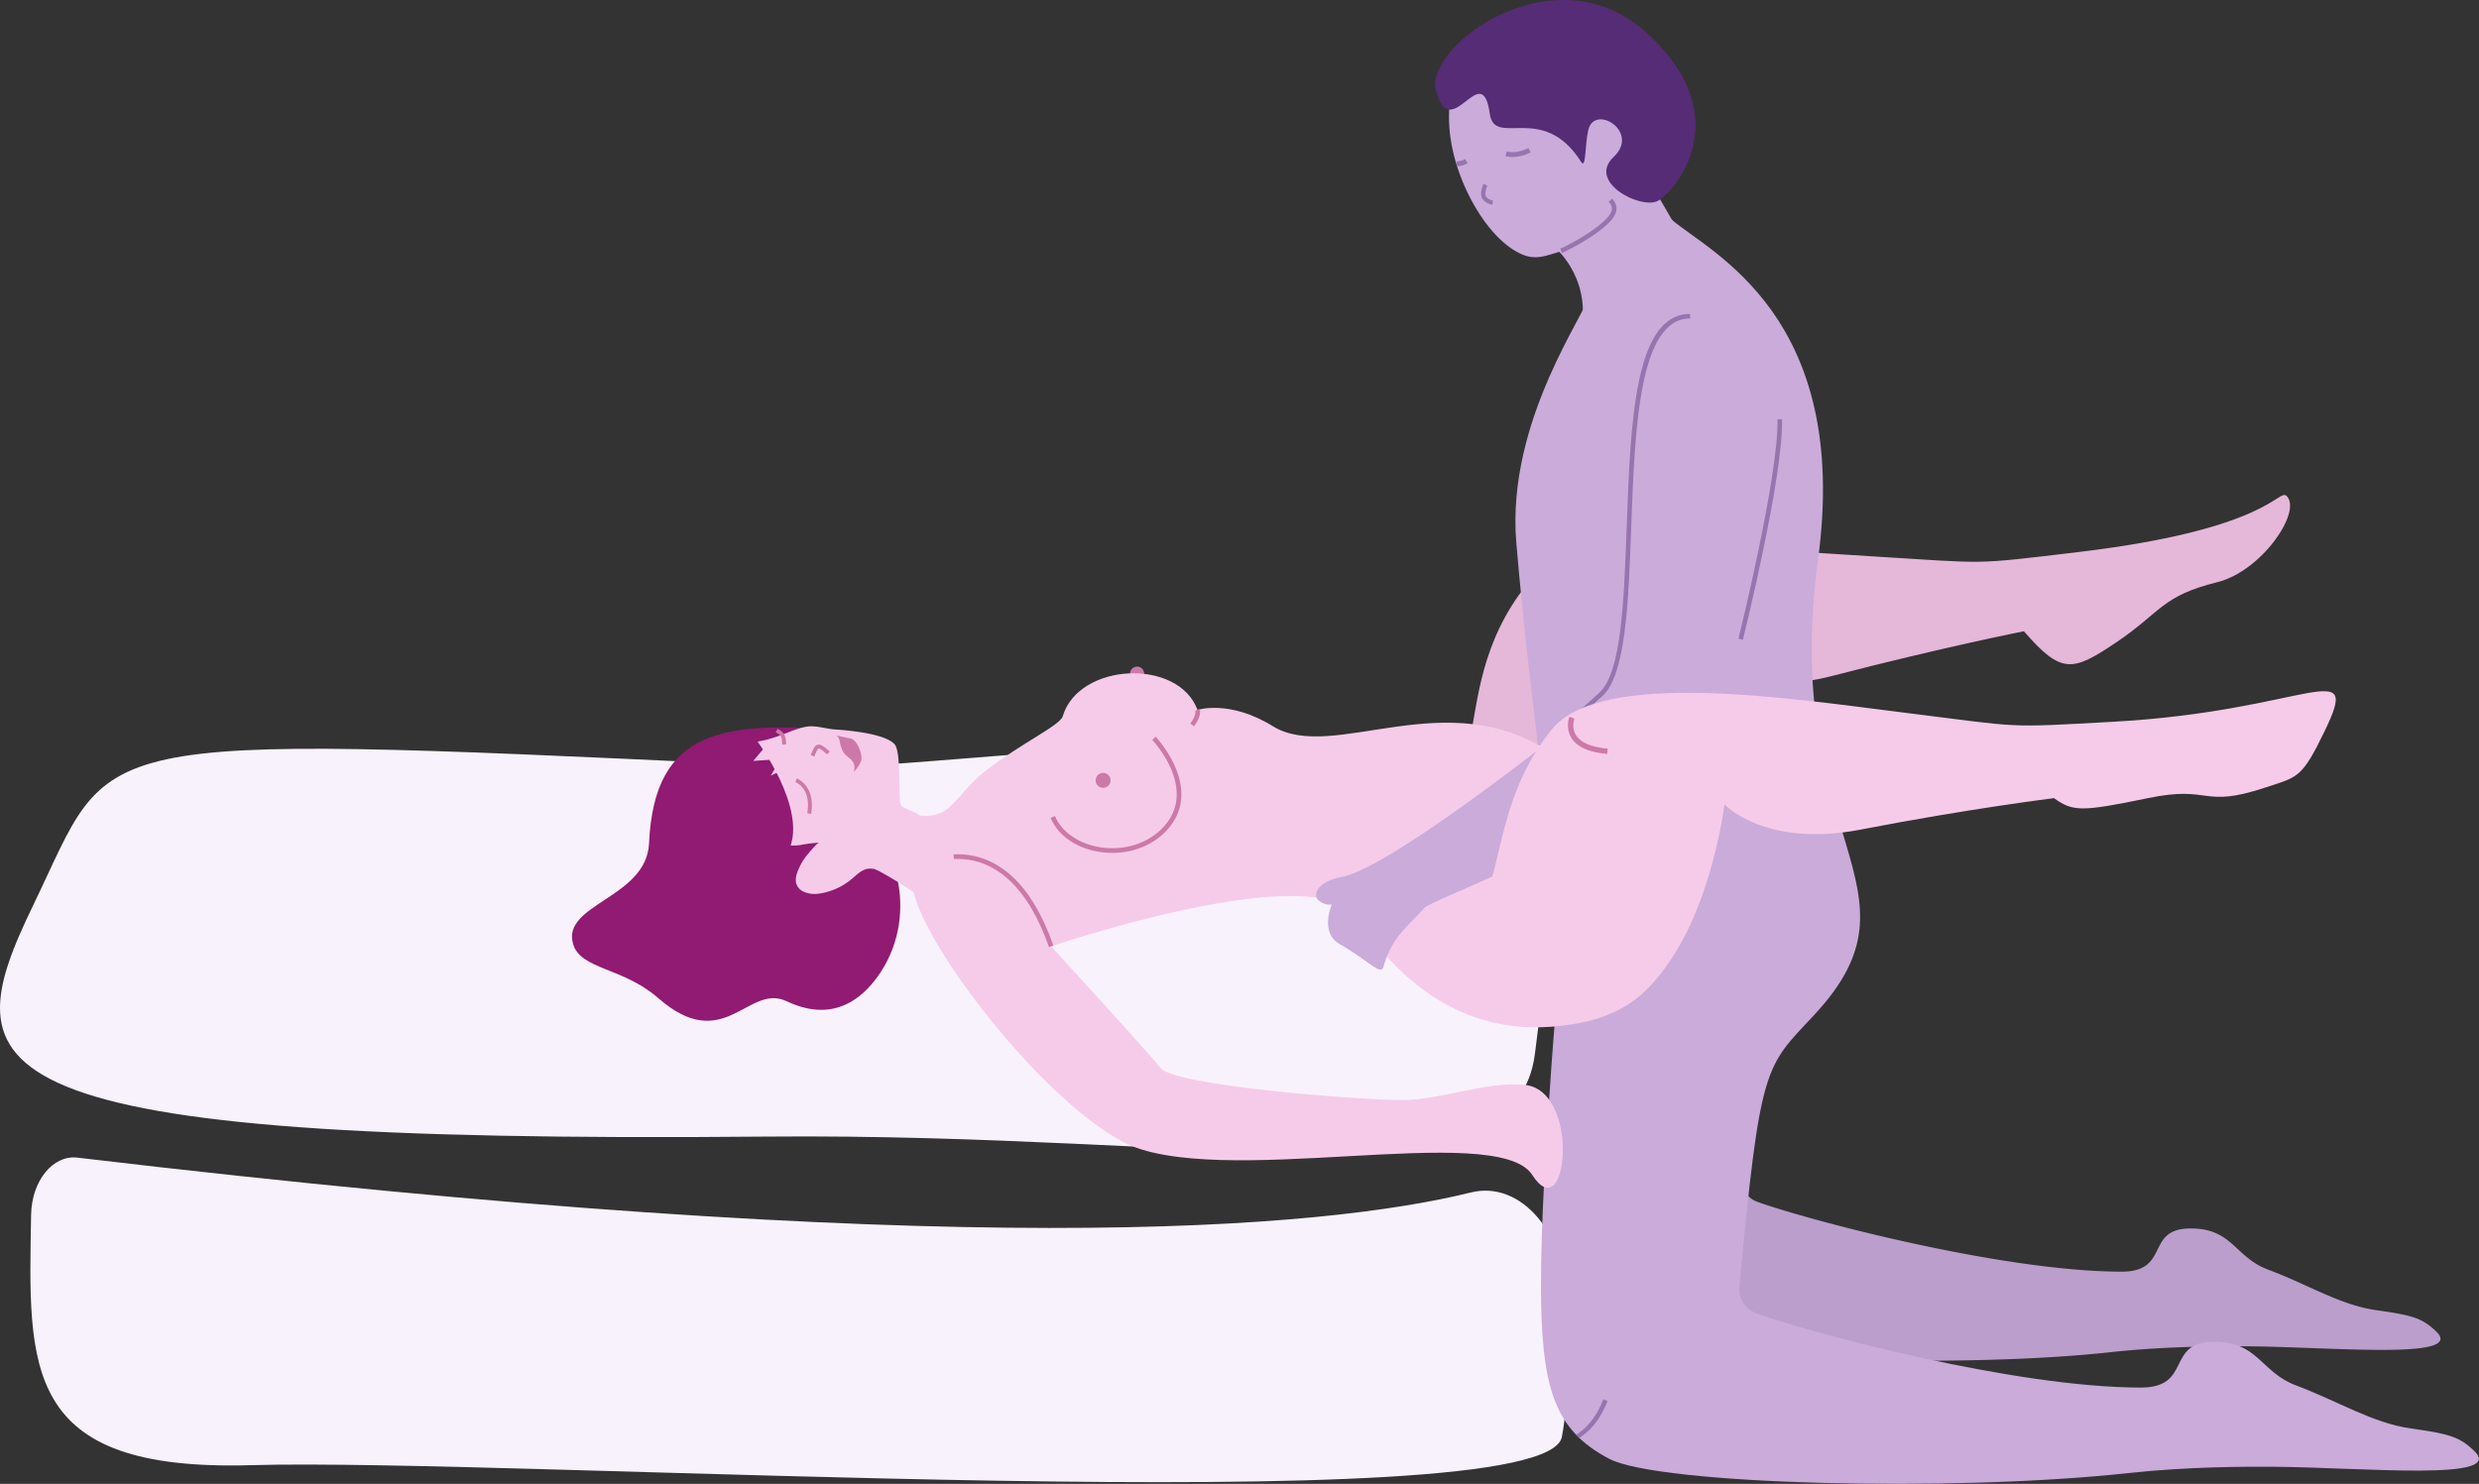 <svg xmlns="http://www.w3.org/2000/svg" id="&#x421;&#x43B;&#x43E;&#x439;_1" data-name="&#x421;&#x43B;&#x43E;&#x439; 1" viewBox="0 0 1215.69 727.88"><rect x="0" y="0" width="1215.69" height="727.88" fill="#333333" stroke="none"/><defs><style>.cls-1{fill:#f8f2fc;}.cls-2{fill:#e5b7d9;}.cls-3{fill:#bb9ecc;}.cls-4{fill:#cc79a9;}.cls-5{fill:#911a72;}.cls-6{fill:#f6cbe9;}.cls-7{fill:#caabda;}.cls-11,.cls-8{fill:none;}.cls-9{fill:#9874af;}.cls-10{fill:#552c75;}.cls-11{stroke:#cc79a9;stroke-miterlimit:10;stroke-width:2.63px;}</style></defs><path class="cls-1" d="M696.27,563.12C368,547.78,389.81,549.2,349.75,632S313.77,749.45,708,745.82c224.25-2.1,368.72,35.85,378.06-40.88S1116.28,537.46,928.73,551,763,566.23,696.27,563.12Z" transform="translate(-333.31 -188.28)"></path><path class="cls-1" d="M371.26,756.14c-12-1.42-22.41,11.39-22.7,28C347.26,859.37,344,910.25,456.38,907c127.9-3.74,634.94,28.73,642.87-13.89,3.7-19.87,1.06-30.22,1.85-64.74s-21.73-61.27-46.46-55.15C982.34,791.06,803.51,807.51,371.26,756.14Z" transform="translate(-333.31 -188.28)"></path><path class="cls-2" d="M1117.94,624.43c45.45-49,47.07-112.85,47.07-112.85s21.17,20.16,67.59,8.08c52.34-13.62,93.21-21.73,93.21-21.73,18.34,21.09,23.66,20.06,45.38,5.4,22.22-15,22-22.61,49.47-29.47,21.75-5.42,41.4-34.32,34.16-42.12-4.21-4.54-7,16-102.46,27.36-52.87,6.28-42.91,5.62-101.13,2.07S1100,449.09,1077.94,480.46c-19.8,28.13-20.27,56.31-24.85,75.74s58.31,16.87,58.31,16.87" transform="translate(-333.31 -188.28)"></path><path class="cls-3" d="M1229.72,649.38c-40.74,55.41-38.9,25.52-42.68,116.38a12.31,12.31,0,0,0,8.12,12.08c25,9,120.29,34.23,178.6,34.23,23.83,0,11.57-20.77,33.09-21.17,21.3-.4,22.07,13.93,38.69,20.16,19.83,7.42,35.42,17.42,53.13,19.92s22.49,3.82,29.4,10.5c14.45,14-50.91,7.52-93,7.2-11-.08-39.2-.13-67,2.92-81.37,8.9-216.81,2.08-241.13-6.59-15.39-5.5-31.54-32.94-31.54-81.07,0-54.49,9.83-160.92,9.83-160.92" transform="translate(-333.31 -188.28)"></path><circle class="cls-4" cx="557.64" cy="330.45" r="3.46"></circle><path class="cls-5" d="M747.86,546.52c-58.87-4.31-93.63-1.76-96.27,55.48-1.24,26.94-43.26,29.71-37.18,49.52,3.8,12.39,24.56,11.36,41.62,26.3,32.44,28.41,44.1-7.36,63,1.58,20.14,9.53,34.16,1.69,43.65-10.7,15-19.59,16-46.56,3.45-67.83l-14.89-25.28Z" transform="translate(-333.31 -188.28)"></path><path class="cls-6" d="M773.72,621c5.56,3.41,10.89,7,10.51,7.61,4.69-7.47,4.38-29.23.52-39.51-1-2.66-9.52-4-9.92-6.6-.85-5.59.18-23.61-2.34-28.41-1.9-3.61-11.8-6.79-30-8-3.69-.24-8.85-1.91-12.86-1.45-6.59.76-12.68,4.91-22.67,7-5.72,1.16-11.17,2.72-16,5.79-.78.51-1.56,1-2.34,1.57,6.13,5.33,9.7,13.72,13.18,21.87,5.29,12.36,10.27,24.07,23.73,21.94l.21,0a71.07,71.07,0,0,1,9.35-1.19c-1,0-4.63,4.49-5.27,5.22a29.39,29.39,0,0,0-5.26,8.65c-.82,2.08-1.39,4.42-.65,6.53,1.37,3.94,6.42,5.12,10.56,4.69a32.17,32.17,0,0,0,17.39-8c3.2-2.76,5.64-5,10-4.18C763,614.68,768.45,617.75,773.72,621Z" transform="translate(-333.31 -188.28)"></path><path class="cls-4" d="M729.72,575.61a11.84,11.84,0,0,0-5.68-5.48l-.66,1.79c.33.12,7.87,3.11,5.82,15.29l1.88.32C732,582.11,731.12,578.27,729.72,575.61Z" transform="translate(-333.31 -188.28)"></path><path class="cls-4" d="M718,548.74a7.23,7.23,0,0,0-3.42-2.91l-.86,1.71c2.83,1.42,2.91,2.3,3.13,4.92l.11,1.13,1.9-.2-.1-1.09A9.24,9.24,0,0,0,718,548.74Z" transform="translate(-333.31 -188.28)"></path><path class="cls-4" d="M740.21,556.94c-3-2.76-4.5-3.64-5.87-3.35s-2.06,1.76-2.92,3.77c-.17.4-.35.83-.55,1.28l1.74.78c.21-.46.39-.9.57-1.31.56-1.31,1.09-2.55,1.55-2.65s1.46.34,4.17,2.88Z" transform="translate(-333.31 -188.28)"></path><path class="cls-4" d="M743.49,549.11c2.35,1.51.86,3.5,3.33,8,1.76,3.18,6.85,3.71,5.2,9.88,0,0,3.38-3.73,3.7-6,.49-3.5-2.42-10.26-5.6-10.53-1.24-.11-5.36-1.29-6.63-1.31" transform="translate(-333.31 -188.28)"></path><path class="cls-7" d="M1096.63,310.52s18.57,15.86,11.24,43.56,68-18.86,68-18.86l-34.35-59.33Z" transform="translate(-333.31 -188.28)"></path><path class="cls-7" d="M1103.2,310.45c-9.71,2-15.4,6.41-24.18,2.32-11.73-5.49-22.27-20.22-28.59-35.79-.31-.78-.63-1.57-.92-2.37-.07-.16-.13-.34-.2-.51-.13-.37-.27-.74-.4-1.12a88.05,88.05,0,0,1-3.41-12.05c-6.48-31.67,7.11-59.59,34.27-65.15s54.44,15.62,60.91,47.3S1130.36,304.91,1103.2,310.45Z" transform="translate(-333.31 -188.28)"></path><path class="cls-8" d="M1049.51,274.6c-.21-.53-.41-1.08-.61-1.62" transform="translate(-333.31 -188.28)"></path><path class="cls-9" d="M1099.3,312.39c.88-.37,25.07-11.94,26.65-20.72a6.32,6.32,0,0,0-2.21-5.95l-1.56,1.66a4.13,4.13,0,0,1,1.53,3.88c-1.14,6.29-19.6,16.65-25.29,19Z" transform="translate(-333.31 -188.28)"></path><path class="cls-9" d="M1065.2,288.69a7.5,7.5,0,0,1-4.63-2.5c-2.09-2.39,0-7.2.25-7.74l1.89.86c-.6,1.33-1.53,4.42-.58,5.52a5.53,5.53,0,0,0,3.25,1.79Z" transform="translate(-333.31 -188.28)"></path><path class="cls-9" d="M1075.05,265.31a13.49,13.49,0,0,1-3.46-.43l.6-2.31c5.13,1.34,10.52-1.63,10.57-1.66l1.18,2.08A19.82,19.82,0,0,1,1075.05,265.31Z" transform="translate(-333.31 -188.28)"></path><path class="cls-9" d="M1047.78,269.82h-.16l0-2.4a7.94,7.94,0,0,0,4.13-1.12l1.29,2A10.75,10.75,0,0,1,1047.78,269.82Z" transform="translate(-333.31 -188.28)"></path><path class="cls-7" d="M1153.15,296.07c19,16.32,88,47.26,71.66,167.09-18.67,137.09,56.34,160.69-1.9,223.06-24.08,25.79-26.35,23.57-36.64,133.58-.53,5.68,3.24,10.89,8.61,12.82,26.54,9.55,126.39,36.31,188.25,36.31,25.27,0,12.27-22,35.1-22.46,22.6-.42,23.41,14.78,41,21.39,21,7.88,37.57,18.48,56.35,21.13s23.87,4,31.2,11.15c15.33,14.83-54,8-98.62,7.64-11.63-.09-41.59-.14-71.12,3.09-86.32,9.44-230.33,5.72-254.58-7-27.11-14.21-33.47-34.94-33.47-86,0-57.81,10.43-172.31,10.43-172.31s-16.44-118-22.53-191.17c-5-59.95,35.27-113.87,35.75-121.37" transform="translate(-333.31 -188.28)"></path><path class="cls-6" d="M1095.28,558.43h0c-52.08-36.24-108.09,4.42-137.76-13.92-21.26-13.14-36.95-8-36.95-8-9.55-25.65-58.34-23.12-66.1,3.13-1.34,4.51-20.23,13.12-37.57,26.54s-16.25,26.31-38.59,21.14c0,0,9.1,23,4.11,27.93C768.5,629,838.27,724.34,884,748.42s183.34-10.81,200.68,16.16,23.78-40.6-3.11-44.05c-17.82-2.28-42.63,7.5-60.63,7.4-22.16-.13-111.38-7.12-118.34-15.63-8.16-10-53.82-59.81-53.82-59.81s129.55-44,149.42-14.5c23.61,35.07,57.76,62.14,109.7,52.11,29.91-5.78,42.15-23.59,54-49.86" transform="translate(-333.31 -188.28)"></path><circle class="cls-4" cx="540.96" cy="382.79" r="3.67"></circle><path class="cls-4" d="M918.84,544.55l-1.82-1.4c3.08-4,2.47-6.25,2.46-6.27l2.17-.76C921.77,536.46,922.72,539.51,918.84,544.55Z" transform="translate(-333.31 -188.28)"></path><path class="cls-4" d="M878.83,606.65a40.68,40.68,0,0,1-5.37-.35c-11.83-1.57-21.15-7.86-24.93-16.84l2.12-.89c3.41,8.09,12.26,14,23.11,15.45,12.51,1.66,24.63-2.89,31.62-11.86,14.31-18.38-6.79-40.69-7-40.91l1.65-1.59c.23.24,22.68,24,7.16,43.91C900.72,601.88,890.18,606.65,878.83,606.65Z" transform="translate(-333.31 -188.28)"></path><path class="cls-4" d="M847.73,652.87c-10.22-29.19-26.34-44.13-46.67-43.21l-.1-2.29c21.4-1,38.35,14.5,48.94,44.74Z" transform="translate(-333.31 -188.28)"></path><path class="cls-7" d="M1186.33,369.57c-21.91-5.69-37.36,7.19-55.86,110.29-3.38,18.78,1,40.45-7.71,48.16s-105.46,85.56-131.51,90.45c-11.8,2.21-14.09,8.61-11.68,11.12a8.45,8.45,0,0,0,6.86,2.41s-6.13,13.6,3.85,19.38c15,8.7,20.21,15.74,21.53,11,4-14.38,11.8-19.53,20-28.71,4.48-5,118.48-44.87,138.14-88.8C1183.49,514.63,1236.42,382.57,1186.33,369.57Z" transform="translate(-333.31 -188.28)"></path><path class="cls-9" d="M1090.71,556.8l-1.67-1.47c.07-.08,7.42-8.38,28.54-27.22,10.84-9.68,12.12-44.63,13.47-81.63,1.87-51.23,3.8-104.2,31.08-104.2h0v2.23h0c-25.14,0-27.11,54.21-28.86,102.05-1.37,37.49-2.66,72.9-14.21,83.21C1098.06,548.5,1090.78,556.72,1090.71,556.8Z" transform="translate(-333.31 -188.28)"></path><path class="cls-9" d="M1188,502.11l-2.16-.53c.2-.8,19.84-80.39,19.14-107.62l2.22-.06C1207.94,421.43,1188.84,498.83,1188,502.11Z" transform="translate(-333.31 -188.28)"></path><path class="cls-9" d="M1115.26,886.88a31,31,0,0,1-7.45,6.74l-1.55-1.55c4.59-2.82,9.69-8,13.29-17.38l2.08.79A42,42,0,0,1,1115.26,886.88Z" transform="translate(-333.31 -188.28)"></path><path class="cls-10" d="M1112.24,251.89c3.14-12.68,25.55,1,12.39,13.38s13.36,25.86,21.62,21.57,39.93-41-5.18-82.27-109.2,6.28-103.61,27.92c7.15,27.66,22.56-16.39,26.42,11.55,2.35,17,26-6.08,44.81,23.66C1111.16,271.6,1110.46,259.06,1112.24,251.89Z" transform="translate(-333.31 -188.28)"></path><path class="cls-6" d="M1119.86,686.22c48.61-15.77,59.12-103.36,59.12-103.36s19.84,21.46,66.94,12.34c53.09-10.28,94.66-15.4,94.66-15.4,9.2,6.57,13.2,6.83,46,0,31.53-6.57,26,5.34,57.81-5.26,15.76-5.25,17.65-4.28,28.9-27.59,18.4-38.1-8-9.86-104-4.6-53.15,2.91-43.17,2.88-101-4.34s-150.15-21.63-174.17,8.28c-21.54,26.82-23.79,54.91-29.59,74s57.13,20.53,57.13,20.53" transform="translate(-333.31 -188.28)"></path><path class="cls-11" d="M1104.18,540.34s-5.82,14.48,17.41,16.46" transform="translate(-333.31 -188.28)"></path><path class="cls-5" d="M704.59,551.72s24.68,33.11,15.73,53.15-43.89-49.4-43.89-49.4Z" transform="translate(-333.31 -188.28)"></path><polygon class="cls-6" points="374.57 367.11 369.4 373.25 378.27 372.65 380.48 376.3 377.96 380.48 383.15 377.99 377.08 367.8 374.57 367.11"></polygon></svg>